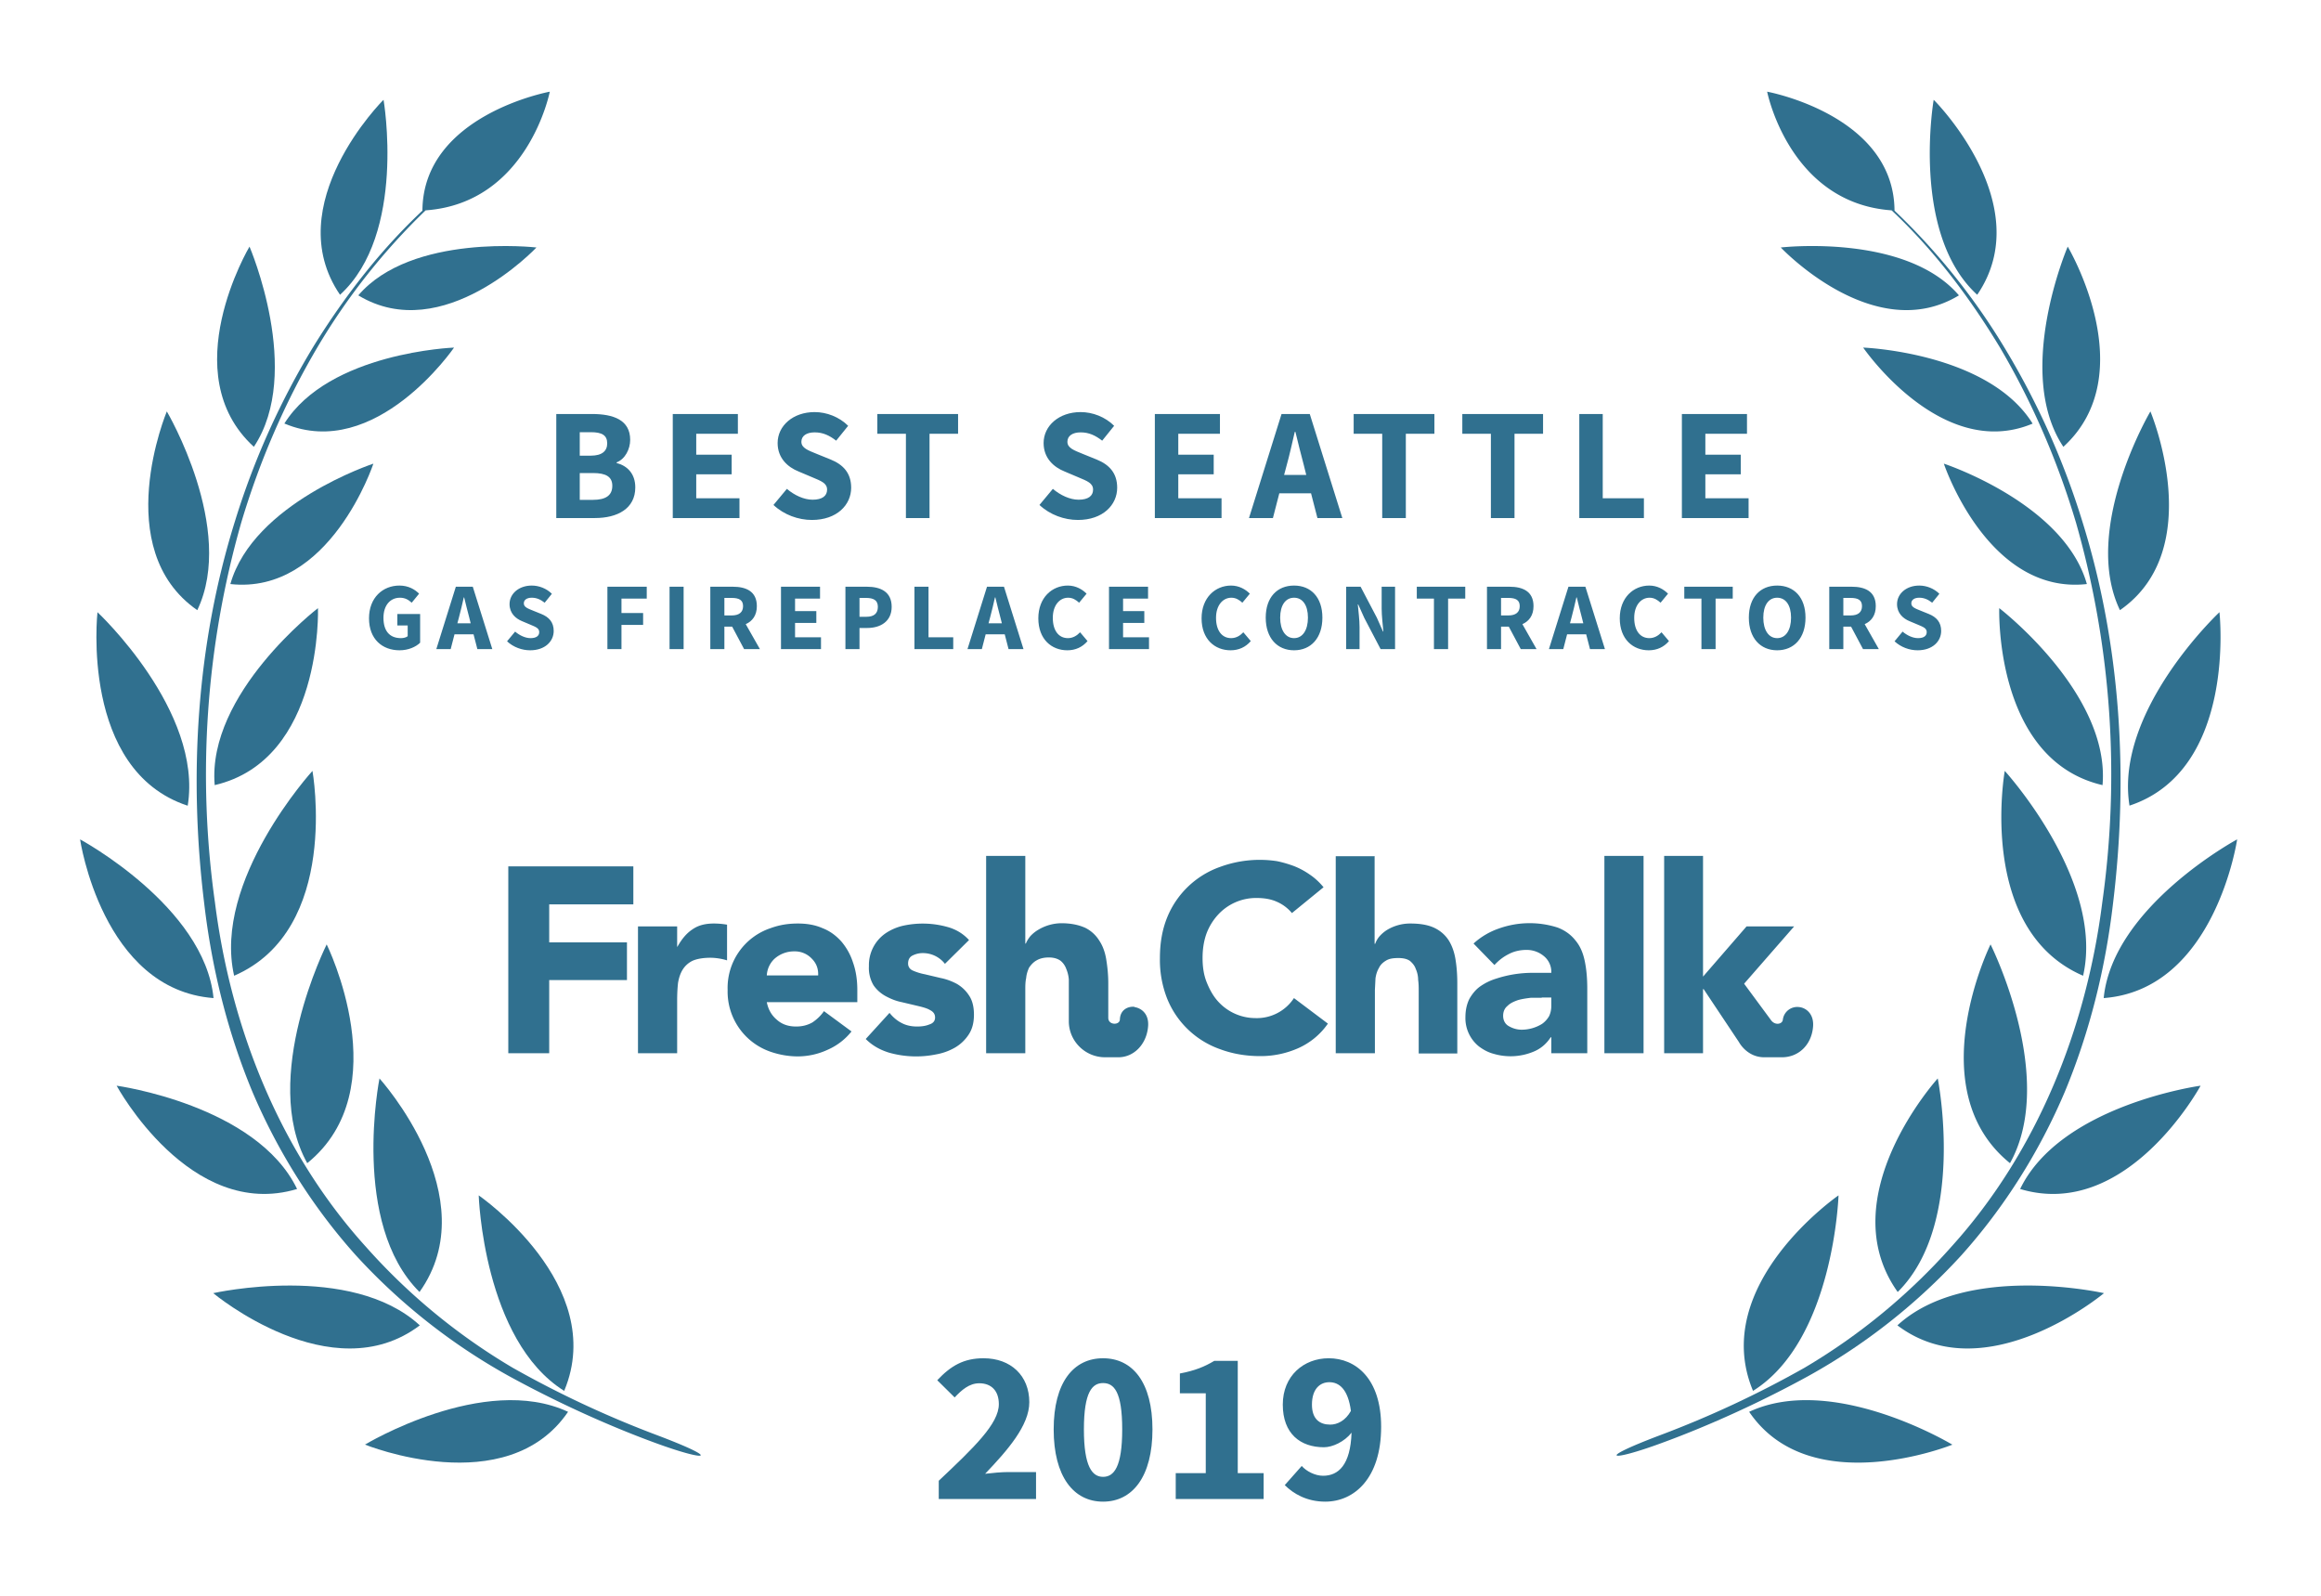 <svg xmlns="http://www.w3.org/2000/svg" width="800" height="550">
  <rect width="100%" height="100%" fill="none"/>
  <!-- <g fill="#30708f"> -->
  <g fill="#30708f">
    <path d="M572.1 494.7c-23 8.7-16.6 9 .5 2.7 17-6.2 35.2-14.6 51-23.3a208.3 208.3 0 0 0 52.4-41.4c14.9-16.6 27-35.9 35.7-56.4 8.6-20.7 14-42.6 16.6-64.8 5.4-44 2.7-89.4-10.6-131.9a267.8 267.8 0 0 0-27.3-60.6A227.5 227.5 0 0 0 653 72.6c-.2-33-43.9-41-43.9-41S616.7 70 652 72.5c14.7 13.8 26.9 30 37.3 47.2 11.2 19 20 39.4 26.3 60.6a315.9 315.9 0 0 1 9 130.8c-5.5 43.5-22.5 86-52 118.6a211.4 211.4 0 0 1-50.6 41.7 354.5 354.5 0 0 1-49.9 23.3z"/>
    <path d="M681.5 101.6c-23-21-15-67.2-15-67.2.1 0 36.2 36.2 15 67.2zM675.2 101.8c-29.2 17.7-61.4-16.5-61.4-16.5s43-5 61.4 16.5zM700.6 146c-31.4 13.2-58.4-26.2-58.4-26.2s43.1 1.6 58.4 26.2zM670 159.8s15.1 45.3 49.3 41.5c-7.9-27.9-49.3-41.5-49.3-41.5zM689.1 209.6s38.3 29.4 35.6 61c-37.4-8.7-35.6-61-35.6-61zM691 265.7s34.5 37.8 27 70.6c-36.8-15.9-27-70.6-27-70.6zM692.8 400.9c-31.4-25.4-6.7-75.4-6.7-75.4s23.1 46 6.7 75.4zM654.1 445.3c-23.3-32.7 13.8-73.6 13.8-73.6s10 50-13.8 73.6zM604.2 479.3C589 442.8 633.7 412 633.7 412s-1.6 50-29.5 67.4zM711.2 154c-17.1-25.7 1.5-69 1.5-69s26.1 43.8-1.5 69zM730.7 210.3c-13.4-28 10.5-68.5 10.5-68.5s19.9 47.4-10.5 68.5zM734 277.7C728.7 245 765 211 765 211s6.1 54.5-31.1 66.7zM725.1 344c3.1-31.6 46-54.7 46-54.7s-7.6 51.8-46 54.7zM758.5 374.2s-25.3 46.7-62.2 35.6c14-29 62.2-35.6 62.2-35.6zM725.2 445.7s-40.8 34.1-71.2 11.1c23.7-21.8 71.2-11.1 71.2-11.1zM673 497.9s-49 19.8-70.1-11.3c28.9-13.5 70 11.3 70 11.3zM226.6 494.7c23 8.7 16.7 9-.5 2.7-17-6.2-35.2-14.6-51-23.3a208.3 208.3 0 0 1-52.4-41.4c-14.9-16.6-27-35.9-35.7-56.4-8.6-20.7-14-42.6-16.6-64.8-5.4-44-2.7-89.4 10.6-131.9a267.8 267.8 0 0 1 27.3-60.6c10.5-16.9 22.8-32.8 37.3-46.4.2-33 43.9-41 43.9-41S182 70 146.7 72.5a224.4 224.4 0 0 0-37.3 47.2c-11.2 19-20 39.4-26.3 60.6a315.9 315.9 0 0 0-9 130.8c5.5 43.5 22.5 86 52 118.6a211.4 211.4 0 0 0 50.6 41.7 354.5 354.5 0 0 0 49.9 23.3z"/>
    <path d="M117.2 101.6c23-21 15-67.2 15-67.2-.1 0-36.2 36.2-15 67.2zM123.5 101.8c29.2 17.7 61.4-16.5 61.4-16.5s-43-5-61.4 16.5zM98.1 146c31.4 13.2 58.4-26.2 58.4-26.2S113.4 121.4 98 146zM128.7 159.8s-15 45.3-49.3 41.5c7.9-27.9 49.3-41.5 49.3-41.5zM109.6 209.6S71.3 239 74 270.6c37.4-8.7 35.6-61 35.6-61zM107.7 265.7s-34.5 37.8-27 70.6c36.8-15.9 27-70.6 27-70.6zM105.9 400.9c31.4-25.4 6.7-75.4 6.7-75.4s-23.1 46-6.7 75.4zM144.6 445.3c23.3-32.7-13.8-73.6-13.8-73.6s-10 50 13.8 73.6zM194.5 479.3C209.7 442.8 165 412 165 412s1.6 50 29.5 67.4zM87.5 154c17.1-25.7-1.5-69-1.5-69s-26.1 43.8 1.5 69zM68 210.3c13.4-28-10.5-68.5-10.5-68.5S37.6 189.2 68 210.3zM64.7 277.7C70 245 33.6 211 33.6 211s-6.1 54.5 31.1 66.7zM73.6 344c-3.1-31.6-46-54.7-46-54.7s7.6 51.8 46 54.7zM40.2 374.2s25.3 46.7 62.2 35.6c-14-29-62.2-35.6-62.2-35.6zM73.5 445.7s40.8 34.1 71.2 11.1C121 435 73.5 445.7 73.5 445.7zM125.8 497.9s48.8 19.8 70-11.3c-28.9-13.5-70 11.3-70 11.3z"/>
    <path d="M175.2 363h14.1v-25.2h26.8v-13h-26.8v-13.1h29v-13.1h-43.1zM445.3 314.7a14 14 0 0 0-5.2-3.9c-2-.9-4.3-1.3-7-1.3a17.8 17.8 0 0 0-13.3 5.8 20 20 0 0 0-4 6.6c-.9 2.6-1.3 5.3-1.3 8.3 0 3 .4 5.8 1.4 8.3 1 2.5 2.2 4.7 3.8 6.5a17.4 17.4 0 0 0 13 5.9A15.3 15.3 0 0 0 446 344l11.7 8.8a24.6 24.6 0 0 1-10.3 8.5 32 32 0 0 1-13 2.7c-5 0-9.6-.8-13.9-2.4a30.6 30.6 0 0 1-18.2-17.4 36.4 36.4 0 0 1-2.5-14c0-5.2.8-9.8 2.5-14a30.7 30.7 0 0 1 18.2-17.4 39.6 39.6 0 0 1 19.6-2c2 .4 4 1 5.9 1.7a26 26 0 0 1 5.4 2.9c1.8 1.2 3.4 2.7 4.8 4.4zM219.9 319.3h13.5v7h.1c1.5-2.7 3.2-4.7 5.2-6 2-1.4 4.4-2 7.4-2a26.8 26.8 0 0 1 4.5.4V331a20.4 20.4 0 0 0-5.7-.9c-2.6 0-4.7.4-6.1 1a8.2 8.2 0 0 0-3.5 3.1c-.8 1.3-1.3 2.8-1.6 4.6-.2 1.8-.3 3.8-.3 6V363h-13.5v-43.7zM293.5 355.5a21.5 21.5 0 0 1-8.2 6.3 24.6 24.6 0 0 1-10.3 2.3c-3.3 0-6.5-.6-9.4-1.6a21.9 21.9 0 0 1-14.8-21.3 21.7 21.7 0 0 1 14.8-21.3c3-1.1 6-1.6 9.4-1.6 3.2 0 6 .5 8.5 1.6 2.6 1 4.7 2.6 6.5 4.6a21 21 0 0 1 4 7.2c1 2.8 1.5 6 1.5 9.5v4.2h-31.2c.5 2.6 1.7 4.6 3.5 6.1 1.8 1.6 4 2.3 6.6 2.3 2.2 0 4-.5 5.6-1.4 1.5-1 2.9-2.3 4-3.9zM282 336.2c.1-2.3-.6-4.2-2.2-5.8a8 8 0 0 0-6-2.5 10.1 10.1 0 0 0-6.9 2.6 8.5 8.5 0 0 0-2.6 5.7zM325.7 332.2a9.6 9.6 0 0 0-7.8-3.7c-1.1 0-2.3.3-3.3.8-1.1.5-1.6 1.5-1.6 2.8 0 1 .5 1.9 1.6 2.4s2.6 1 4.2 1.3l5.5 1.3c2 .4 3.8 1.1 5.5 2 1.7 1 3.1 2.3 4.2 4 1.1 1.6 1.7 3.8 1.7 6.6s-.6 5.1-1.9 7a14.1 14.1 0 0 1-4.7 4.4 20 20 0 0 1-6.4 2.3 34.3 34.3 0 0 1-16.3-.6c-3.2-1-5.8-2.5-8-4.7l8.2-9c1.2 1.5 2.6 2.7 4.2 3.5 1.5.8 3.3 1.2 5.3 1.2 1.6 0 3-.2 4.2-.7 1.3-.4 2-1.2 2-2.4s-.6-2-1.8-2.6c-1-.6-2.5-1-4.2-1.4l-5.5-1.3c-2-.4-3.7-1.1-5.4-2-1.7-.9-3.2-2.2-4.3-3.8a11.6 11.6 0 0 1-1.6-6.6 13.3 13.3 0 0 1 5.7-11.3 18 18 0 0 1 5.9-2.6 31.6 31.6 0 0 1 15.5.4c2.9.8 5.4 2.3 7.4 4.5zM534.7 357.5h-.2c-1.5 2.3-3.5 4-6 5a20.6 20.6 0 0 1-13.7.7c-1.9-.5-3.5-1.4-5-2.5a12.5 12.5 0 0 1-4.7-10.1c0-2.5.5-4.6 1.4-6.4 1-1.7 2.2-3.2 3.8-4.3 1.6-1.1 3.4-2 5.4-2.6a40.1 40.1 0 0 1 13-2h6a7 7 0 0 0-2.6-5.8 9.2 9.2 0 0 0-6-2.1c-2.2 0-4.3.5-6 1.4-2 1-3.5 2.2-5 3.8l-7.2-7.4a25 25 0 0 1 8.8-5.2 31.5 31.5 0 0 1 20.2-.3c2.6 1 4.6 2.5 6.1 4.4 1.6 1.9 2.6 4.2 3.2 7 .6 2.8.9 6 .9 9.7V363h-12.4zm-3.3-13.6h-3.8c-1.6.2-3 .4-4.4.8-1.4.5-2.6 1-3.6 2-1 .8-1.5 2-1.5 3.4 0 1.6.7 2.9 2 3.6 1.4.8 2.9 1.2 4.4 1.2a13.4 13.4 0 0 0 7-2c1-.7 1.8-1.6 2.4-2.6.5-1 .8-2.2.8-3.6v-2.9h-3.3zM553 363v-68h13.5v68zM473.8 295v30.3h.2a8 8 0 0 1 1.5-2.6 12 12 0 0 1 2.6-2.2 15.4 15.4 0 0 1 8-2.2c3.5 0 6.2.5 8.3 1.5 2.1 1 3.8 2.5 5 4.4 1.1 1.8 1.9 4 2.3 6.6.4 2.5.6 5.2.6 8.1v24.2H489v-21.5c0-1.2 0-2.5-.2-3.9 0-1.3-.3-2.6-.8-3.7-.4-1.2-1.1-2-2-2.8-1-.7-2.3-1-4-1-1.8 0-3.2.2-4.3.9-1 .6-1.9 1.4-2.4 2.5-.6 1-1 2.2-1.2 3.6l-.2 4V363h-13.5v-67.9h13.5zM587 340.9h.2l12.2 18.3s2.7 5.2 8.7 5.2h6.1c5.7 0 10.1-4.2 10.7-10.3.5-4.7-2.5-6.8-4.8-7a5 5 0 0 0-5.6 4.4c-.2 1.5-2.6 2-4 .2l-9.3-12.6v-.1l17.2-19.7H602l-15 17.3V295h-13.4v68H587v-22.1zM391 347c-2.2-.2-4.9 1-5 4.4-.1 2-4 2-4-.6v-11.9c0-3-.3-5.7-.7-8.2-.4-2.5-1.2-4.7-2.4-6.5a11.9 11.9 0 0 0-4.8-4.4c-2.2-1-4.9-1.6-8.3-1.6a15.8 15.8 0 0 0-8 2.3 12 12 0 0 0-2.7 2.2c-.7.9-1.2 1.7-1.5 2.5h-.2V295h-13.5v68h13.5v-21.8c0-1.4 0-2.8.3-4.1.1-1.3.5-2.5 1-3.6.7-1 1.5-1.9 2.6-2.5 1-.6 2.4-1 4.2-1 1.7 0 3 .4 4 1.1.9.7 1.6 1.7 2 2.8.5 1.2.8 2.4.9 3.7V352c0 6.8 5.6 12.4 12.5 12.4h4.6c5.2 0 9.6-4.3 10.2-10.4.5-4.7-2.5-6.6-4.7-6.9z"/>
    <path d="M191.74 178.55L205.05 178.55C212.81 178.55 218.97 175.31 218.97 167.99C218.97 163.21 216.16 160.51 212.53 159.58L212.53 159.36C215.45 158.26 217.21 154.79 217.21 151.60C217.21 144.73 211.43 142.69 204.01 142.69L191.74 142.69ZM199.83 157.05L199.83 148.96L203.68 148.96C207.47 148.96 209.29 150.01 209.29 152.81C209.29 155.40 207.58 157.05 203.62 157.05ZM199.83 172.28L199.83 163.04L204.39 163.04C208.85 163.04 211.05 164.31 211.05 167.44C211.05 170.74 208.79 172.28 204.39 172.28ZM231.89 178.55L254.88 178.55L254.88 171.73L239.98 171.73L239.98 163.48L252.19 163.48L252.19 156.72L239.98 156.72L239.98 149.51L254.33 149.51L254.33 142.69L231.89 142.69ZM279.85 179.21C288.43 179.21 293.38 174.04 293.38 168.10C293.38 163.04 290.63 160.13 286.29 158.37L281.67 156.50C278.59 155.23 276.22 154.46 276.22 152.26C276.22 150.23 277.98 149.02 280.79 149.02C283.65 149.02 285.85 150.06 288.21 151.88L292.34 146.76C289.26 143.68 284.91 142.03 280.79 142.03C273.31 142.03 268.03 146.76 268.03 152.70C268.03 157.93 271.55 161.01 275.23 162.49L279.91 164.47C283.04 165.79 285.08 166.51 285.08 168.76C285.08 170.91 283.43 172.23 280.07 172.23C277.10 172.23 273.80 170.69 271.22 168.49L266.60 174.04C270.23 177.45 275.18 179.21 279.85 179.21ZM312.25 178.55L320.39 178.55L320.39 149.51L330.23 149.51L330.23 142.69L302.40 142.69L302.40 149.51L312.25 149.51ZM371.54 179.21C380.12 179.21 385.07 174.04 385.07 168.10C385.07 163.04 382.32 160.13 377.97 158.37L373.35 156.50C370.27 155.23 367.91 154.46 367.91 152.26C367.91 150.23 369.67 149.02 372.47 149.02C375.33 149.02 377.53 150.06 379.90 151.88L384.02 146.76C380.94 143.68 376.60 142.03 372.47 142.03C364.99 142.03 359.71 146.76 359.71 152.70C359.71 157.93 363.23 161.01 366.92 162.49L371.59 164.47C374.73 165.79 376.76 166.51 376.76 168.76C376.76 170.91 375.11 172.23 371.76 172.23C368.79 172.23 365.49 170.69 362.90 168.49L358.28 174.04C361.91 177.45 366.86 179.21 371.54 179.21ZM398.05 178.55L421.04 178.55L421.04 171.73L406.13 171.73L406.13 163.48L418.34 163.48L418.34 156.72L406.13 156.72L406.13 149.51L420.49 149.51L420.49 142.69L398.05 142.69ZM443.48 160.40C444.47 156.83 445.40 152.65 446.28 148.85L446.50 148.85C447.44 152.59 448.43 156.83 449.42 160.40L450.24 163.70L442.60 163.70ZM430.50 178.55L438.75 178.55L440.95 170.03L451.89 170.03L454.09 178.55L462.67 178.55L451.45 142.69L441.72 142.69ZM476.42 178.55L484.56 178.55L484.56 149.51L494.41 149.51L494.41 142.69L466.58 142.69L466.58 149.51L476.42 149.51ZM513.88 178.55L522.02 178.55L522.02 149.51L531.86 149.51L531.86 142.69L504.03 142.69L504.03 149.51L513.88 149.51ZM544.35 178.55L566.62 178.55L566.62 171.73L552.43 171.73L552.43 142.69L544.35 142.69ZM579.71 178.55L602.70 178.55L602.70 171.73L587.80 171.73L587.80 163.48L600.01 163.48L600.01 156.72L587.80 156.72L587.80 149.51L602.15 149.51L602.15 142.69L579.71 142.69Z"/>
<path d="M137.72 224.13C140.72 224.13 143.33 222.97 144.81 221.52L144.81 211.62L136.96 211.62L136.96 215.58L140.52 215.58L140.52 219.28C139.99 219.71 139.10 219.94 138.21 219.94C134.19 219.94 132.17 217.36 132.17 212.94C132.17 208.62 134.51 206.01 137.85 206.01C139.70 206.01 140.82 206.77 141.91 207.73L144.45 204.62C143.03 203.17 140.78 201.82 137.68 201.82C131.94 201.82 127.19 205.98 127.19 213.11C127.19 220.33 131.81 224.13 137.72 224.13ZM158.18 212.84C158.77 210.70 159.33 208.19 159.86 205.91L159.99 205.91C160.55 208.16 161.15 210.70 161.74 212.84L162.23 214.82L157.65 214.82ZM150.39 223.73L155.34 223.73L156.66 218.62L163.22 218.62L164.54 223.73L169.69 223.73L162.96 202.22L157.12 202.22ZM182.73 224.13C187.88 224.13 190.85 221.03 190.85 217.46C190.85 214.43 189.20 212.68 186.59 211.62L183.82 210.50C181.97 209.74 180.55 209.28 180.55 207.96C180.55 206.74 181.61 206.01 183.29 206.01C185.00 206.01 186.32 206.64 187.74 207.73L190.22 204.66C188.37 202.81 185.76 201.82 183.29 201.82C178.80 201.82 175.63 204.66 175.63 208.22C175.63 211.36 177.74 213.20 179.96 214.10L182.76 215.28C184.64 216.08 185.86 216.50 185.86 217.86C185.86 219.14 184.87 219.94 182.86 219.94C181.08 219.94 179.10 219.01 177.55 217.69L174.77 221.03C176.95 223.07 179.92 224.13 182.73 224.13ZM209.36 223.73L214.21 223.73L214.21 215.38L221.67 215.38L221.67 211.29L214.21 211.29L214.21 206.31L222.92 206.31L222.92 202.22L209.36 202.22ZM230.78 223.73L235.63 223.73L235.63 202.22L230.78 202.22ZM244.83 223.73L249.68 223.73L249.68 215.98L252.36 215.98L256.48 223.73L261.93 223.73L257.04 215.12C259.35 214.10 260.87 212.08 260.87 208.91C260.87 203.80 257.14 202.22 252.59 202.22L244.83 202.22ZM249.68 212.12L249.68 206.08L252.19 206.08C254.73 206.08 256.12 206.80 256.12 208.91C256.12 211.03 254.73 212.12 252.19 212.12ZM269.19 223.73L282.98 223.73L282.98 219.64L274.04 219.64L274.04 214.69L281.37 214.69L281.37 210.63L274.04 210.63L274.04 206.31L282.65 206.31L282.65 202.22L269.19 202.22ZM291.40 223.73L296.25 223.73L296.25 216.44L298.92 216.44C303.48 216.44 307.34 214.19 307.34 209.15C307.34 203.93 303.51 202.22 298.79 202.22L291.40 202.22ZM296.25 212.58L296.25 206.08L298.49 206.08C301.13 206.08 302.58 206.90 302.58 209.15C302.58 211.39 301.30 212.58 298.62 212.58ZM315.19 223.73L328.56 223.73L328.56 219.64L320.04 219.64L320.04 202.22L315.19 202.22ZM341.26 212.84C341.85 210.70 342.42 208.19 342.94 205.91L343.08 205.91C343.64 208.16 344.23 210.70 344.82 212.84L345.32 214.82L340.73 214.82ZM333.47 223.73L338.42 223.73L339.74 218.62L346.31 218.62L347.63 223.73L352.78 223.73L346.05 202.22L340.20 202.22ZM367.89 224.13C370.70 224.13 373.07 223.04 374.85 220.96L372.28 217.92C371.22 219.05 369.84 219.94 368.09 219.94C364.92 219.94 362.88 217.36 362.88 212.94C362.88 208.62 365.22 206.01 368.16 206.01C369.71 206.01 370.86 206.74 371.95 207.73L374.52 204.62C373.07 203.14 370.83 201.82 368.06 201.82C362.61 201.82 357.89 205.98 357.89 213.11C357.89 220.33 362.45 224.13 367.89 224.13ZM382.25 223.73L396.04 223.73L396.04 219.64L387.10 219.64L387.10 214.69L394.42 214.69L394.42 210.63L387.10 210.63L387.10 206.31L395.71 206.31L395.71 202.22L382.25 202.22ZM424.16 224.13C426.96 224.13 429.34 223.04 431.12 220.96L428.55 217.92C427.49 219.05 426.10 219.94 424.35 219.94C421.19 219.94 419.14 217.36 419.14 212.94C419.14 208.62 421.48 206.01 424.42 206.01C425.97 206.01 427.13 206.74 428.22 207.73L430.79 204.62C429.34 203.14 427.09 201.82 424.32 201.82C418.88 201.82 414.16 205.98 414.16 213.11C414.16 220.33 418.71 224.13 424.16 224.13ZM446.04 224.13C451.84 224.13 455.80 219.90 455.80 212.87C455.80 205.88 451.84 201.82 446.04 201.82C440.23 201.82 436.27 205.85 436.27 212.87C436.27 219.90 440.23 224.13 446.04 224.13ZM446.04 219.94C443.10 219.94 441.25 217.20 441.25 212.87C441.25 208.58 443.10 206.01 446.04 206.01C448.97 206.01 450.82 208.58 450.82 212.87C450.82 217.20 448.97 219.94 446.04 219.94ZM463.99 223.73L468.61 223.73L468.61 216.11C468.61 213.57 468.21 210.70 468.01 208.32L468.15 208.32L470.26 213.01L475.87 223.73L480.85 223.73L480.85 202.22L476.23 202.22L476.23 209.81C476.23 212.35 476.63 215.38 476.82 217.66L476.69 217.66L474.58 212.91L468.97 202.22L463.99 202.22ZM494.25 223.73L499.13 223.73L499.13 206.31L505.04 206.31L505.04 202.22L488.34 202.22L488.34 206.31L494.25 206.31ZM512.53 223.73L517.38 223.73L517.38 215.98L520.05 215.98L524.18 223.73L529.62 223.73L524.74 215.12C527.05 214.10 528.57 212.08 528.57 208.91C528.57 203.80 524.84 202.22 520.29 202.22L512.53 202.22ZM517.38 212.12L517.38 206.08L519.89 206.08C522.43 206.08 523.82 206.80 523.82 208.91C523.82 211.03 522.43 212.12 519.89 212.12ZM541.67 212.84C542.26 210.70 542.82 208.19 543.35 205.91L543.48 205.91C544.05 208.16 544.64 210.70 545.23 212.84L545.73 214.82L541.14 214.82ZM533.88 223.73L538.83 223.73L540.15 218.62L546.72 218.62L548.04 223.73L553.19 223.73L546.45 202.22L540.61 202.22ZM568.30 224.13C571.11 224.13 573.48 223.04 575.26 220.96L572.69 217.92C571.63 219.05 570.25 219.94 568.50 219.94C565.33 219.94 563.28 217.36 563.28 212.94C563.28 208.62 565.63 206.01 568.56 206.01C570.12 206.01 571.27 206.74 572.36 207.73L574.93 204.62C573.48 203.14 571.24 201.82 568.47 201.82C563.02 201.82 558.30 205.98 558.30 213.11C558.30 220.33 562.86 224.13 568.30 224.13ZM586.45 223.73L591.33 223.73L591.33 206.31L597.24 206.31L597.24 202.22L580.54 202.22L580.54 206.31L586.45 206.31ZM612.55 224.13C618.36 224.13 622.32 219.90 622.32 212.87C622.32 205.88 618.36 201.82 612.55 201.82C606.75 201.82 602.79 205.85 602.79 212.87C602.79 219.90 606.75 224.13 612.55 224.13ZM612.55 219.94C609.62 219.94 607.77 217.20 607.77 212.87C607.77 208.58 609.62 206.01 612.55 206.01C615.49 206.01 617.34 208.58 617.34 212.87C617.34 217.20 615.49 219.94 612.55 219.94ZM630.51 223.73L635.36 223.73L635.36 215.98L638.03 215.98L642.15 223.73L647.60 223.73L642.72 215.12C645.03 214.10 646.54 212.08 646.54 208.91C646.54 203.80 642.81 202.22 638.26 202.22L630.51 202.22ZM635.36 212.12L635.36 206.08L637.86 206.08C640.41 206.08 641.79 206.80 641.79 208.91C641.79 211.03 640.41 212.12 637.86 212.12ZM660.96 224.13C666.11 224.13 669.08 221.03 669.08 217.46C669.08 214.43 667.43 212.68 664.83 211.62L662.05 210.50C660.21 209.74 658.79 209.28 658.79 207.96C658.79 206.74 659.84 206.01 661.53 206.01C663.24 206.01 664.56 206.64 665.98 207.73L668.46 204.66C666.61 202.81 664.00 201.82 661.53 201.82C657.04 201.82 653.87 204.66 653.87 208.22C653.87 211.36 655.98 213.20 658.19 214.10L661.00 215.28C662.88 216.08 664.10 216.50 664.10 217.86C664.10 219.14 663.11 219.94 661.10 219.94C659.31 219.94 657.33 219.01 655.78 217.69L653.01 221.03C655.19 223.07 658.16 224.13 660.96 224.13Z"/>
<path d="M323.57 516.66L357.10 516.66L357.10 507.36L347.50 507.36C345.25 507.36 341.95 507.66 339.55 507.96C347.28 499.86 354.78 491.31 354.78 483.29C354.78 474.14 348.40 468.14 339.03 468.14C332.20 468.14 327.78 470.69 323.05 475.71L329.05 481.64C331.45 479.09 334.07 476.76 337.53 476.76C341.65 476.76 344.28 479.31 344.28 483.96C344.28 490.71 335.73 498.89 323.57 510.36ZM380.20 517.56C390.40 517.56 397.23 508.86 397.23 492.66C397.23 476.46 390.40 468.14 380.20 468.14C370.00 468.14 363.18 476.46 363.18 492.66C363.18 508.86 370.00 517.56 380.20 517.56ZM380.20 509.01C376.53 509.01 373.60 505.64 373.60 492.66C373.60 479.61 376.53 476.69 380.20 476.69C383.95 476.69 386.80 479.61 386.80 492.66C386.80 505.64 383.95 509.01 380.20 509.01ZM405.25 516.66L435.55 516.66L435.55 507.74L426.63 507.74L426.63 469.04L418.53 469.04C415.15 471.06 411.85 472.41 406.68 473.39L406.68 480.21L415.60 480.21L415.60 507.74L405.25 507.74ZM458.50 491.01C454.90 491.01 452.20 489.14 452.20 484.11C452.20 478.71 454.98 476.39 458.20 476.39C461.58 476.39 464.65 478.79 465.63 486.29C463.75 489.66 460.98 491.01 458.50 491.01ZM456.78 517.56C466.75 517.56 476.05 509.54 476.05 491.76C476.05 475.04 467.20 468.14 457.98 468.14C449.35 468.14 442.15 474.21 442.15 484.11C442.15 494.16 448.23 498.81 456.33 498.81C459.25 498.81 463.38 496.94 465.85 493.79C465.48 504.89 461.35 508.64 456.03 508.64C453.25 508.64 450.25 507.06 448.68 505.26L442.83 511.86C445.83 514.86 450.48 517.56 456.78 517.56Z"/>
  </g>
</svg>
